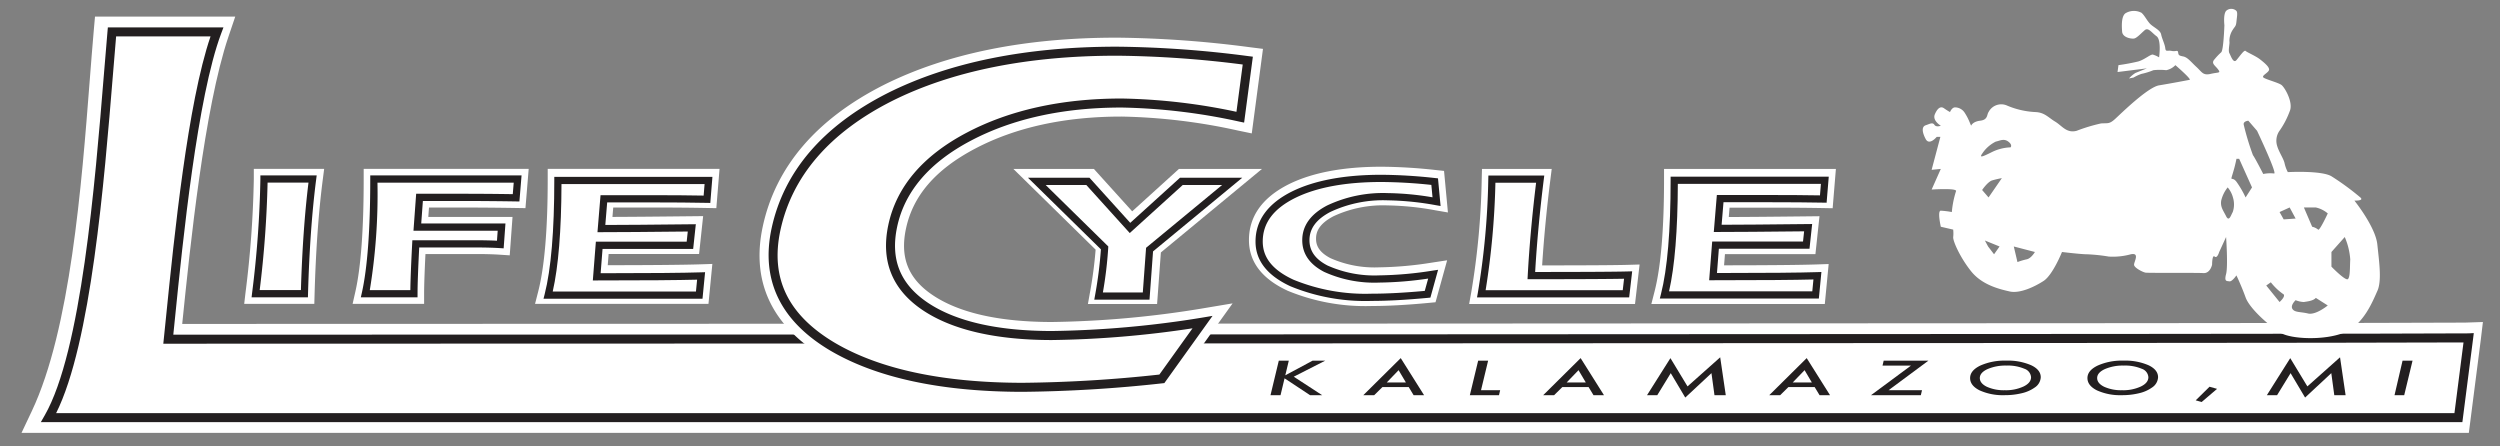 <svg id="Layer_1" data-name="Layer 1" xmlns="http://www.w3.org/2000/svg" viewBox="0 0 403.2 72"><rect x="0" y="0" width="403.2" height="72" fill="#808080" stroke="none"/><defs><style>.cls-1{fill:#fff;}.cls-2{fill:#231f20;}</style></defs><title>Artboard 1</title><path class="cls-1" d="M397.657,54.492l-1.651,12.863H7.356C14.858,51.5,16.112,21.689,17.576,5.144h16.93c-4.319,12.768-6.627,37.826-7.849,49.562C36.427,54.707,395.077,54.635,397.657,54.492Z"/><path class="cls-1" d="M398.173,69.818H3.467l1.664-3.517c6.222-13.15,8.029-36.423,9.348-53.416.223-2.877.432-5.557.644-7.959l.199-2.246H37.939l-1.1,3.252c-3.893,11.505-6.19,33.968-7.424,46.035l-.028.275c37.611-.005,364.05-.078,368.164-.212l2.892-.095-.343,2.868ZM11.073,64.892H393.839l1.017-7.92c-34.757.136-364.707.197-368.198.197H23.925l.59-5.702C25.743,39.456,27.73,20.035,31.18,7.607H19.838c-.146,1.774-.293,3.67-.448,5.66C18.148,29.258,16.484,50.688,11.073,64.892Z"/><path class="cls-1" d="M50.414,28.873q-1.009,7.822-1.318,18.496H41.23a167.883,167.883,0,0,0,1.347-18.496Z"/><path class="cls-1" d="M50.693,49.011H39.386l.213-1.832A167.101,167.101,0,0,0,40.935,28.873V27.231H52.281l-.239,1.851C51.37,34.293,50.931,40.46,50.737,47.415Zm-7.624-3.283h4.436c.19-5.626.544-10.729,1.057-15.213H44.201C44.118,34.576,43.739,39.677,43.069,45.727Z"/><path class="cls-1" d="M83.485,28.873l-.25,3.029q-4.34-.073-8.735-.074H67.66l-.35,4.797H80.894L80.69,39.435q-1.646-.108-3.945-.107h-9.687q-.303,5.757-.298,8.041H58.922q1.373-6.091,1.375-18.496Z"/><path class="cls-1" d="M68.401,49.011H56.869l.452-2.003c.886-3.932,1.335-10.033,1.335-18.135V27.231H85.268l-.523,6.338-1.538-.026C80.299,33.495,77.369,33.47,74.5,33.47H69.187l-.11,1.514H82.66l-.451,6.198-1.627-.107c-1.046-.069-2.337-.104-3.837-.104H68.618c-.143,2.909-.217,5.104-.217,6.4Zm-7.489-3.283h4.231c.041-1.601.133-3.772.276-6.485l.082-1.556h.087l.523-7.172H61.933A101.902,101.902,0,0,1,60.912,45.727Z"/><path class="cls-1" d="M114.267,28.873l-.247,3.029q-3.781-.073-8.517-.074H97.39l-.398,4.803q4.28,0,14.581-.113l-.301,2.811H96.64l-.398,5.086q12.583,0,16.832-.144l-.301,3.1H88.404q1.573-6.173,1.572-18.496Z"/><path class="cls-1" d="M114.262,49.011h-27.97l.522-2.047c1.009-3.96,1.521-10.046,1.521-18.091V27.231h27.713l-.518,6.342-1.542-.03c-2.532-.049-5.386-.074-8.485-.074H98.902l-.126,1.516c2.959-.011,7.243-.048,12.779-.109l1.848-.02-.656,6.114H98.158l-.141,1.802c7.29-.007,12.333-.055,15.002-.143l1.869-.061ZM90.447,45.727h4.045l.629-8.041h.136l.594-7.172H91.611A88.462,88.462,0,0,1,90.447,45.727Z"/><path class="cls-1" d="M398.143,54.492l-1.65,12.863H7.84c6.817-11.887,8.758-45.666,10.221-62.211H34.989c-4.257,11.33-6.627,37.826-7.846,49.562C36.913,54.707,395.56,54.635,398.143,54.492Z"/><path class="cls-2" d="M397.132,68.083H6.584l.625-1.09c5.902-10.291,8.104-37.276,9.56-55.132.201-2.471.388-4.754.567-6.78l.059-.664H36.04L35.671,5.4c-3.837,10.211-6.182,33.385-7.441,45.835l-.28,2.744c26.262-.002,367.343-.076,370.154-.214l.867-.042-.106.861ZM9.053,66.628H395.852l1.462-11.399c-19.795.138-366.591.205-370.17.205h-.807l.445-4.346c1.314-12.985,3.487-34.453,7.174-45.217H18.728c-.161,1.853-.329,3.906-.508,6.107C16.8,29.376,14.679,55.376,9.053,66.628Z"/><path class="cls-1" d="M50.414,28.869q-1.009,7.822-1.318,18.498H41.23A167.914,167.914,0,0,0,42.577,28.869Z"/><path class="cls-2" d="M49.662,47.949H40.576l.076-.649a168.089,168.089,0,0,0,1.343-18.431V28.287h9.081l-.085.657c-.677,5.245-1.119,11.449-1.313,18.44Zm-7.779-1.164h6.647c.195-6.512.606-12.337,1.223-17.334H43.156A171.353,171.353,0,0,1,41.883,46.785Z"/><path class="cls-1" d="M83.485,28.875l-.25,3.029q-4.34-.07-8.735-.072H67.66l-.35,4.795H80.894L80.69,39.437q-1.646-.105-3.945-.107h-9.687q-.303,5.76-.298,8.041H58.922q1.373-6.091,1.375-18.496Z"/><path class="cls-2" d="M67.341,47.953h-9.147l.16-.71c.903-4.008,1.361-10.188,1.361-18.368v-.582H84.117l-.347,4.202-.544-.009c-2.957-.048-5.893-.072-8.726-.072H68.201l-.265,3.631H81.52l-.292,4.01-.576-.037c-1.1-.07-2.414-.106-3.908-.106H67.611c-.179,3.472-.269,5.98-.269,7.459Zm-7.701-1.164h6.541c.02-1.626.119-4.14.295-7.49l.029-.551H76.745c1.267,0,2.409.025,3.406.076l.118-1.615H66.685l.434-5.959H74.5c2.666,0,5.422.021,8.2.064l.153-1.857H60.879A95.612,95.612,0,0,1,59.641,46.789Z"/><path class="cls-1" d="M114.267,29.105l-.247,3.029q-3.781-.073-8.517-.074H97.39l-.398,4.803q4.28,0,14.581-.113l-.301,2.811H96.64l-.398,5.086q12.583,0,16.832-.145l-.301,3.1H88.404q1.573-6.17,1.572-18.496Z"/><path class="cls-2" d="M113.3,48.184H87.656l.185-.726c1.031-4.043,1.554-10.218,1.554-18.352v-.582h25.504l-.343,4.204-.547-.01c-2.539-.049-5.4-.074-8.505-.074H97.926l-.301,3.638c2.953-.005,7.636-.043,13.942-.113l.655-.007-.427,3.982H97.178l-.307,3.922c7.922-.003,13.365-.051,16.183-.144l.663-.022ZM89.143,47.02h23.101l.186-1.916c-3.063.083-8.501.125-16.189.125h-.629l.489-6.25h14.647l.176-1.639c-6.442.07-11.127.106-13.932.106H96.36l.495-5.967h8.648c2.892,0,5.574.021,7.981.065l.151-1.855H90.557C90.534,37.17,90.059,42.993,89.143,47.02Z"/><path class="cls-1" d="M186.616,49.028H175.459l.346-1.931a67.011,67.011,0,0,0,.897-6.834L163.438,27.247h12.984L182.6,34.081l7.538-6.835h13.394L187.225,40.716Zm-7.256-3.283h4.204l.488-6.668L194.4,30.53h-2.996l-9.035,8.193L174.964,30.53h-3.492l8.599,8.439-.043.744C179.923,41.549,179.699,43.571,179.361,45.745Z"/><path class="cls-1" d="M198.966,28.889,185.639,39.896l-.548,7.49h-7.67a65.854,65.854,0,0,0,.969-7.768l-10.935-10.73h8.238l6.792,7.514,8.287-7.514Z"/><path class="cls-1" d="M231.686,32.283a47.439,47.439,0,0,0-7.889-.797,20.388,20.388,0,0,0-9.491,1.934q-3.7,1.931-3.697,5.084,0,2.933,3.22,4.594a18.948,18.948,0,0,0,8.619,1.658,59.005,59.005,0,0,0,8.688-.771l-.895,3.234q-5.196.495-8.988.492-7.844,0-12.887-2.309-5.29-2.446-5.292-6.68,0-4.778,5.544-7.555,5.336-2.637,14.18-2.637a81.779,81.779,0,0,1,8.587.523Z"/><path class="cls-1" d="M221.251,49.352a32.791,32.791,0,0,1-13.571-2.458c-4.148-1.917-6.248-4.667-6.248-8.172,0-3.842,2.17-6.878,6.451-9.023,3.776-1.867,8.792-2.81,14.915-2.81a83.767,83.767,0,0,1,8.762.533l1.335.143.626,6.701-2.113-.365a46.079,46.079,0,0,0-7.609-.773,18.915,18.915,0,0,0-8.73,1.746c-2.525,1.318-2.817,2.703-2.817,3.63,0,.829.242,2.056,2.331,3.135a17.474,17.474,0,0,0,7.866,1.476,57.732,57.732,0,0,0,8.44-.753l2.506-.381-1.874,6.766-1.125.107C226.916,49.184,223.84,49.352,221.251,49.352ZM218.04,30.396a25.434,25.434,0,0,0-8.695,2.243c-3.113,1.56-4.63,3.551-4.63,6.083,0,2.142,1.419,3.84,4.339,5.189a24.764,24.764,0,0,0,7.76,1.941,15.2,15.2,0,0,1-3.736-1.296c-3.397-1.754-4.11-4.26-4.11-6.054,0-1.893.794-4.564,4.579-6.54A17.402,17.402,0,0,1,218.04,30.396Z"/><path class="cls-1" d="M263.696,49.028H236.945l.347-1.932a122.231,122.231,0,0,0,1.681-18.25l.041-1.6h11.247l-.232,1.846c-.594,4.741-1.034,9.345-1.313,13.712,7.357-.004,11.887-.033,13.82-.089l1.896-.055ZM240.848,45.745h4.409l.076-1.388c.241-4.39.648-9.033,1.213-13.827h-4.34A127.77,127.77,0,0,1,240.848,45.745Z"/><path class="cls-1" d="M262.583,44.357l-.35,3.029H238.908a123.303,123.303,0,0,0,1.706-18.498H248.4q-1.024,8.177-1.427,15.559Q259.33,44.447,262.583,44.357Z"/><path class="cls-1" d="M294.311,28.889l-.25,3.027q-3.776-.067-8.514-.068h-8.116l-.397,4.799q4.279,0,14.584-.113l-.302,2.814H276.681l-.397,5.084q12.586,0,16.831-.146l-.299,3.102h-24.37q1.577-6.173,1.574-18.498Z"/><path class="cls-1" d="M294.306,49.028H266.331l.523-2.048c1.011-3.955,1.523-10.041,1.523-18.092V27.247h27.716l-.523,6.338-1.539-.027c-2.532-.045-5.387-.068-8.484-.068h-6.604l-.125,1.512c3.059-.011,7.42-.048,12.781-.109l1.848-.021-.655,6.119H278.199l-.141,1.8c7.366-.007,12.407-.055,14.999-.144l1.87-.065ZM270.489,45.745h4.045l.628-8.039h.136l.595-7.176H271.654A88.333,88.333,0,0,1,270.489,45.745Z"/><path class="cls-1" d="M198.728,29.25,185.4,40.256l-.548,7.49h-7.67a65.783,65.783,0,0,0,.969-7.766l-10.935-10.73h8.238l6.792,7.514,8.287-7.514Z"/><path class="cls-2" d="M185.393,48.328H176.486l.123-.684a66.481,66.481,0,0,0,.945-7.434l-11.762-11.542h9.92l6.574,7.273,8.021-7.273h10.039L185.963,40.546Zm-7.518-1.164h6.436l.527-7.199L197.109,29.832H190.757l-8.552,7.754L175.196,29.832H168.64L178.747,39.75l-.015.264A64.921,64.921,0,0,1,177.875,47.164Z"/><path class="cls-1" d="M231.686,32.521a47.414,47.414,0,0,0-7.889-.795,20.389,20.389,0,0,0-9.491,1.932q-3.7,1.931-3.697,5.084,0,2.933,3.22,4.594a18.948,18.948,0,0,0,8.619,1.658,59.019,59.019,0,0,0,8.688-.771l-.895,3.234q-5.196.495-8.988.492-7.844,0-12.887-2.309-5.29-2.446-5.292-6.68,0-4.778,5.544-7.553,5.336-2.64,14.18-2.639a81.803,81.803,0,0,1,8.587.523Z"/><path class="cls-2" d="M221.251,48.531A31.764,31.764,0,0,1,208.122,46.17c-3.737-1.728-5.631-4.153-5.631-7.209,0-3.408,1.973-6.125,5.866-8.073,3.622-1.792,8.479-2.7,14.44-2.7a82.72,82.72,0,0,1,8.649.527l.473.051.417,4.459-.749-.13a47.102,47.102,0,0,0-7.79-.786,19.925,19.925,0,0,0-9.221,1.865c-2.278,1.188-3.386,2.683-3.386,4.568,0,1.734.95,3.068,2.904,4.077a18.484,18.484,0,0,0,8.353,1.593,58.772,58.772,0,0,0,8.6-.765l.889-.135-1.242,4.486-.399.038C226.848,48.364,223.806,48.531,221.251,48.531Zm1.546-19.18c-5.78,0-10.464.867-13.922,2.578-3.512,1.758-5.22,4.059-5.22,7.031,0,2.598,1.621,4.61,4.954,6.151a30.629,30.629,0,0,0,12.643,2.255c2.42,0,5.289-.152,8.534-.452l.55-1.986a57.326,57.326,0,0,1-7.888.647,19.595,19.595,0,0,1-8.886-1.723c-2.346-1.211-3.535-2.931-3.535-5.111,0-2.328,1.35-4.211,4.01-5.6a21.059,21.059,0,0,1,9.761-1.998,46.298,46.298,0,0,1,7.239.678l-.188-2A80.002,80.002,0,0,0,222.797,29.352Z"/><path class="cls-1" d="M262.583,44.357l-.35,3.029H238.908a123.303,123.303,0,0,0,1.706-18.498H248.4q-1.024,8.177-1.427,15.559Q259.33,44.447,262.583,44.357Z"/><path class="cls-2" d="M262.752,47.969h-24.54l.123-.685a123.308,123.308,0,0,0,1.697-18.41l.015-.567h9.013l-.082.654c-.647,5.173-1.114,10.183-1.388,14.904,8.034-.002,12.937-.031,14.976-.089l.672-.019Zm-23.15-1.164h22.113l.213-1.849c-2.418.05-7.221.074-14.954.074h-.614l.033-.614c.259-4.728.713-9.753,1.35-14.945H241.18A125.442,125.442,0,0,1,239.601,46.805Z"/><path class="cls-1" d="M294.311,29.074l-.25,3.027q-3.776-.07-8.514-.068h-8.116l-.397,4.799q4.279,0,14.584-.113l-.302,2.812H276.681l-.397,5.084q12.586,0,16.831-.144l-.299,3.1h-24.37q1.577-6.173,1.574-18.496Z"/><path class="cls-2" d="M293.344,48.152H267.696l.185-.727c1.032-4.04,1.556-10.214,1.556-18.352v-.582h25.505l-.347,4.202-.546-.01c-2.467-.046-5.248-.068-8.503-.068h-7.58l-.302,3.634c2.955-.005,7.64-.043,13.945-.113l.655-.007-.428,3.984H277.219l-.307,3.92c7.985-.002,13.428-.051,16.183-.144l.662-.022Zm-24.159-1.164h23.102l.185-1.915c-3.014.083-8.451.124-16.189.124h-.629l.488-6.248h14.65l.176-1.641c-6.443.07-11.129.106-13.936.106h-.632l.493-5.963h8.652c3.024,0,5.642.02,7.979.059l.153-1.853H270.6C270.577,37.142,270.101,42.964,269.184,46.988Z"/><path class="cls-2" d="M207.858,58.164l-.566,2.367,4.41-2.367h2.041l-5.086,2.59,4.581,2.98h-1.953l-4.112-2.719-.648,2.719h-1.617l1.338-5.57Z"/><path class="cls-2" d="M222.961,62.424l-1.33,1.31h-1.756l6.036-5.979,3.763,5.979h-1.688l-.79-1.31Zm.699-.744h3.081l-1.174-1.98Z"/><path class="cls-2" d="M240.006,58.164l-1.148,4.771h3.086l-.185.799h-4.702l1.341-5.57Z"/><path class="cls-2" d="M251.975,62.424l-1.326,1.31h-1.76l6.036-5.979,3.763,5.979h-1.688l-.793-1.31Zm.699-.744h3.081l-1.171-1.98Z"/><path class="cls-2" d="M277.434,57.627l.898,6.107H276.51l-.485-3.553-4.226,3.938L269.46,60.181l-2.174,3.553h-1.653l3.773-5.973,2.759,4.557Z"/><path class="cls-2" d="M288.435,62.424l-1.328,1.31h-1.759l6.036-5.979,3.762,5.979h-1.688l-.79-1.31Zm.698-.744h3.08l-1.17-1.98Z"/><path class="cls-2" d="M309.98,62.935l-.188.799h-8.033l6.447-4.773h-4.592l.185-.797H311.02l-6.436,4.771Z"/><path class="cls-2" d="M329.133,60.847a2.099,2.099,0,0,1-.989,1.662,5.836,5.836,0,0,1-2.051.904,11.467,11.467,0,0,1-2.803.32,9.078,9.078,0,0,1-4.001-.767q-1.551-.771-1.549-1.992c0-.812.549-1.482,1.64-2.012a9.562,9.562,0,0,1,4.16-.799,9.38,9.38,0,0,1,4.047.742Q329.134,59.639,329.133,60.847Zm-1.566-.006a1.551,1.551,0,0,0-1.077-1.369,6.802,6.802,0,0,0-2.893-.512,7.245,7.245,0,0,0-3.063.574q-1.228.574-1.227,1.438,0,.853,1.142,1.412a6.621,6.621,0,0,0,2.882.551,6.764,6.764,0,0,0,3.023-.6C327.163,61.943,327.567,61.443,327.567,60.842Z"/><path class="cls-2" d="M348.053,60.847a2.099,2.099,0,0,1-.989,1.662,5.769,5.769,0,0,1-2.052.904,11.396,11.396,0,0,1-2.799.32,9.081,9.081,0,0,1-4.001-.767q-1.547-.771-1.549-1.992,0-1.219,1.643-2.012a9.527,9.527,0,0,1,4.157-.799,9.406,9.406,0,0,1,4.05.742Q348.055,59.639,348.053,60.847Zm-1.562-.006a1.548,1.548,0,0,0-1.077-1.369,6.817,6.817,0,0,0-2.893-.512,7.249,7.249,0,0,0-3.063.574q-1.229.574-1.228,1.438,0,.853,1.141,1.412a6.641,6.641,0,0,0,2.887.551,6.748,6.748,0,0,0,3.021-.6C346.086,61.943,346.49,61.443,346.49,60.842Z"/><path class="cls-2" d="M357.567,62.715l-2.481,2.119-.964-.266,2.234-2.197Z"/><path class="cls-2" d="M377.401,57.627l.898,6.107h-1.825l-.482-3.553-4.226,3.938-2.339-3.938-2.177,3.553h-1.65l3.771-5.973,2.762,4.557Z"/><path class="cls-2" d="M389.096,58.164l-1.345,5.57h-1.562l1.296-5.57Z"/><path class="cls-1" d="M164.902,64.649h-.12c-13.329-.03-23.98-2.345-31.659-6.88-8.623-5.133-12.021-12.274-10.107-21.23,2.073-9.637,8.629-17.315,19.487-22.822,10.151-5.089,22.849-7.663,37.758-7.643a175.611,175.611,0,0,1,21.253,1.533l2.18.274-1.808,13.635-2.299-.478A94.364,94.364,0,0,0,180.941,18.8h-.074c-9.148,0-17.091,1.741-23.608,5.176-6.357,3.349-10.001,7.562-11.139,12.881-1.003,4.671.36,8.081,4.29,10.732,4.254,2.865,10.698,4.327,19.15,4.344h.069a160.866,160.866,0,0,0,23.949-2.13l5.218-.876-10.21,14.239-.975.103A223.857,223.857,0,0,1,164.902,64.649ZM180.123,10.44c-14.161,0-26.156,2.414-35.654,7.175-9.618,4.878-15.403,11.555-17.184,19.84-1.501,7.019,1.137,12.437,8.064,16.561,6.995,4.13,16.902,6.24,29.44,6.269,5.967-.014,13.143-.417,21.394-1.257l2.978-4.154a162.799,162.799,0,0,1-19.537,1.425h-.072c-9.335-.019-16.597-1.73-21.584-5.089-5.37-3.623-7.485-8.902-6.118-15.267,1.406-6.569,5.905-11.895,13.373-15.828,7.15-3.769,15.778-5.679,25.645-5.679h.078a94.257,94.257,0,0,1,17.227,1.871l.614-4.632A164.763,164.763,0,0,0,180.256,10.44C180.212,10.44,180.167,10.44,180.123,10.44Z"/><path class="cls-1" d="M200.032,18.902a96.094,96.094,0,0,0-19.087-2.285q-14.369-.015-24.703,5.428-10.34,5.446-12.256,14.355-1.782,8.297,5.203,12.998,6.973,4.696,20.366,4.717a162.609,162.609,0,0,0,24.384-2.16l-6.555,9.143a219.926,219.926,0,0,1-22.6,1.369q-19.446-.044-30.551-6.576Q122.583,48.956,125.15,36.996q2.903-13.497,18.34-21.332,14.838-7.439,36.769-7.406a172.409,172.409,0,0,1,20.983,1.516Z"/><path class="cls-2" d="M164.902,63.194h-.119c-13.065-.029-23.467-2.276-30.921-6.678-8.023-4.776-11.193-11.395-9.423-19.673,1.976-9.186,8.274-16.53,18.723-21.829,9.909-4.967,22.343-7.485,36.962-7.485h.137a174.165,174.165,0,0,1,21.073,1.522l.727.091-1.41,10.631-.767-.159a95.823,95.823,0,0,0-18.94-2.27h-.075c-9.389,0-17.56,1.797-24.288,5.344-6.669,3.512-10.667,8.177-11.884,13.864-1.128,5.253.474,9.258,4.898,12.242,4.499,3.03,11.215,4.575,19.961,4.593h.07a162.383,162.383,0,0,0,24.192-2.15l1.74-.292L187.785,61.787l-.325.034A222.342,222.342,0,0,1,164.902,63.194Zm15.221-54.209c-14.391,0-26.604,2.465-36.306,7.329-10.035,5.089-16.077,12.1-17.955,20.834-1.648,7.707,1.212,13.633,8.743,18.117,7.225,4.267,17.38,6.444,30.181,6.474h.117a219.475,219.475,0,0,0,22.081-1.331l5.347-7.457a163.809,163.809,0,0,1-22.705,1.892h-.071c-9.04-.018-16.029-1.647-20.772-4.841-4.905-3.31-6.758-7.936-5.508-13.754,1.312-6.128,5.56-11.124,12.628-14.846,6.939-3.657,15.339-5.512,24.966-5.512h.077a95.73,95.73,0,0,1,18.468,2.143l1.012-7.628a170.626,170.626,0,0,0-20.166-1.419Z"/><path class="cls-1" d="M383.416,39.425c-.296-2.845-3.701-7.075-3.701-7.075s1.629.074.962-.506a42.122,42.122,0,0,0-4.664-3.418c-1.629-.962-7.033-.666-7.033-.666a5.537,5.537,0,0,1-.518-1.407c-.148-.74-.888-1.777-1.185-2.764a2.8,2.8,0,0,1,.296-2.4,13.786,13.786,0,0,0,1.777-3.424c.444-1.407-.888-3.701-1.407-4.072s-2.517-.888-2.887-1.185.74-.74.888-1.202-.814-1.241-1.481-1.76-2.073-1.11-2.295-1.333-.962.888-1.472,1.481-.896-.666-1.137-1.11.092-1.555,0-1.925a3.252,3.252,0,0,1,.537-1.851c.37-.592.518-.518.6-1.333s.214-1.407,0-1.713a1.21,1.21,0,0,0-1.674,0c-.481.579-.27,2.305-.27,2.305s-.137,4.072-.517,4.368a9.514,9.514,0,0,0-1.058,1.111c-.624.666.031.962.541,1.629s.082.444-1.176.74-1.407-.296-2.295-1.11-1.407-1.555-2.147-1.703-.74-.222-.814-.666-.37-.074-1.036-.222-.962.222-1.036-.444-.518-1.481-.666-2.221-1.333-1.184-1.851-1.777-.814-1.258-1.306-1.703a2.628,2.628,0,0,0-2.469,0c-.814.37-.74,2.073-.666,3.035s1.481,1.184,1.925,1.11,1.11-.814,1.703-1.333,1.11.37,1.925.962.407,3.405.407,3.405a4.533,4.533,0,0,0-.999-.444c-.37-.074-1.333.814-2.369,1.11a32.308,32.308,0,0,1-3.183.592l-.148,1.111,4.738-.592-1.851.74a4.65,4.65,0,0,0-1.036.888l.74-.148a6.487,6.487,0,0,1,1.285-.592,10.746,10.746,0,0,0,1.899-.592,9.451,9.451,0,0,1,2.073,0,2.834,2.834,0,0,0,1.481-.814s2.665,2.295,2.295,2.369-3.109.592-4.923.888-6.107,4.516-7.07,5.4-1.185.67-2.295.744a27.084,27.084,0,0,0-3.924,1.185c-1.629.444-2.369-.814-3.479-1.481s-1.703-1.481-3.183-1.538a13.289,13.289,0,0,1-4.664-1.09,2.297,2.297,0,0,0-2.887,1.09c-.296.387-.074,1.242-1.333,1.39s-1.481.814-1.481.814l-.222-.518a8.755,8.755,0,0,0-.888-1.686,1.886,1.886,0,0,0-1.481-.757c-.518,0-.814.757-.814.757a9.945,9.945,0,0,1-.962-.609c-.518-.37-1.036-.074-1.481.962s.962,1.851.962,1.851-.74.296-1.036-.148-.74-.148-1.407.074-.592,1.111,0,2.221,1.777-.345,1.777-.345h.592L311.533,27.39l1.481-.148-1.481,3.331s4.294-.296,3.924.296a15.31,15.31,0,0,0-.666,3.331,13.68,13.68,0,0,0-1.777-.222c-.592,0,0,2.591,0,2.591l1.996.461a5.375,5.375,0,0,1,.003,1.197c-.074.622,1.111,3.302,2.887,5.523s4.59,2.887,6.218,3.257,3.998-.74,5.478-1.703,2.961-4.664,2.961-4.664,3.035.37,4.022.37a28.03,28.03,0,0,1,3.529.37,10.885,10.885,0,0,0,3.554-.37c1.481-.296.518,1.185.518,1.68s1.407,1.207,1.851,1.281,8.217,0,9.328.074,1.407-1.355,1.407-1.355,0-1.68.413-1.31.735-.74.735-.74l1.111-2.414s.333,4.708,0,5.967.111,1.111.537,1.185,1.129-.962,1.129-.962.814,1.703,1.481,3.553,3.924,4.664,5.626,5.7,7.033,1.267,10.216,0,4.664-5.108,5.404-6.737S383.712,42.27,383.416,39.425Zm-61.815,1.586-.962-1.258-.518-.962,2.369.962Zm-.888-9.167-1.036-1.197s.888-1.333,1.629-1.555a15.559,15.559,0,0,1,1.555-.364Zm3.553-8.079a7.341,7.341,0,0,0-2.961.737c-1.481.74-2.147,1.036-1.629.296a5.561,5.561,0,0,1,2.208-1.962c.605-.111,1.272-.555,2.012,0S324.266,23.766,324.266,23.766Zm2.591,18.06a9.753,9.753,0,0,0-1.481.444l-.592-2.517,3.405.888S327.597,41.678,326.857,41.826Zm42.419-8.365.962,1.789-1.925.136-.666-1.185Zm-9.18.74c-.304.536-.592,1.629-1.073.666s-.944-1.481-.787-2.517a5.386,5.386,0,0,1,1.046-2.124,4.154,4.154,0,0,1,.846,1.619A3.767,3.767,0,0,1,360.096,34.201Zm2.073-2.357a15.915,15.915,0,0,0-1.472-2.529c-.748-.962-1.044.147-.6-1.333a23.06,23.06,0,0,0,.6-2.368h.436l2.073,4.612Zm1.185-6.823a42.179,42.179,0,0,1-1.481-4.886c-.148-.592.74-.666.74-.666l1.407,1.629s3.331,7.033,2.739,6.884a5.413,5.413,0,0,0-1.74.081S363.65,25.391,363.353,25.021Zm4.294,23.69L365.5,46.046l.74-.518a9.266,9.266,0,0,0,1.925,1.851C368.832,47.674,367.647,48.711,367.647,48.711Zm4.59,1.851c-1.258-.296-2.147-.148-2.517-.74s.518-1.407.518-1.407a3.954,3.954,0,0,0,1.333.296c.37-.074,1.481-.148,1.925-.666L375.42,49.266S373.496,50.858,372.237,50.562Zm1.629-13.531a2.335,2.335,0,0,0-.962-.461l-1.333-3.109h1.925a4.483,4.483,0,0,1,1.925.962S374.088,37.31,373.866,37.031Zm5.182,4.795c-.074,1.333,0,2.813-.37,3.183s-2.665-1.999-2.665-1.999V40.642l2.147-2.414A11.003,11.003,0,0,1,379.048,41.826Z"/></svg>